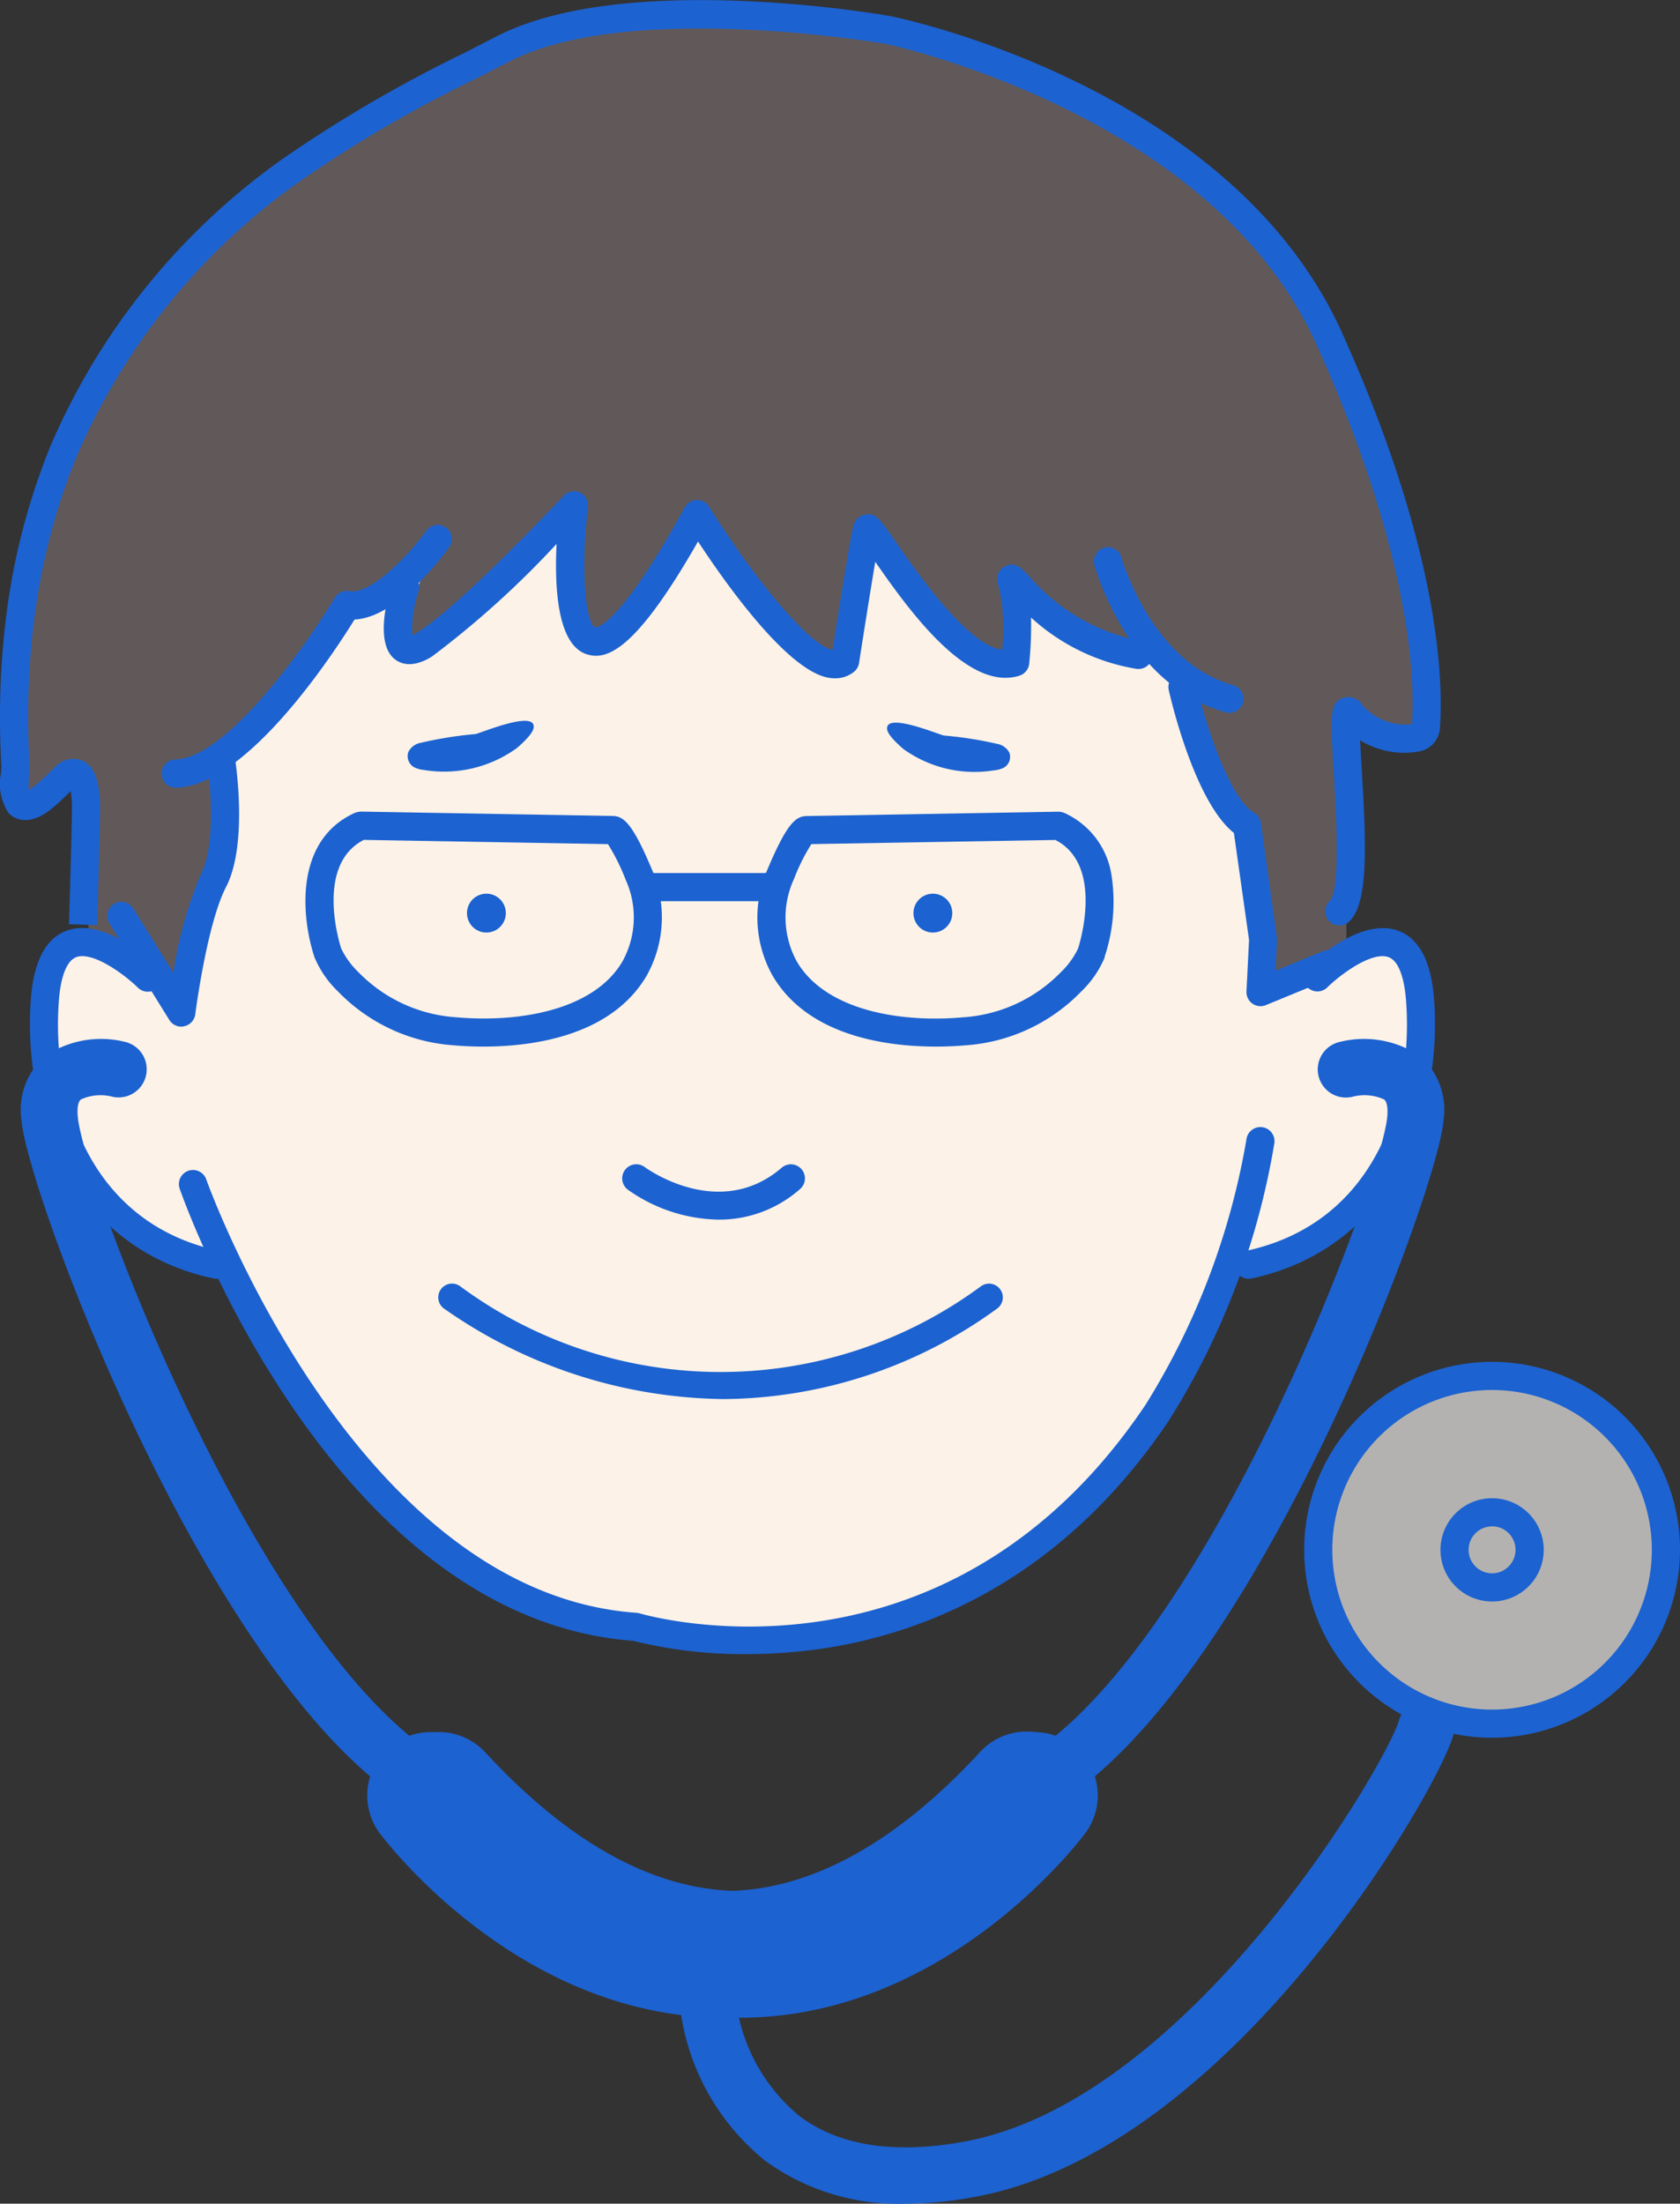 <svg xmlns="http://www.w3.org/2000/svg" width="81.357" height="106.693" viewBox="0 0 81.357 106.693">
  <rect x="0" y="0" width="81.357" height="106.693" fill="#333333" stroke="none"/>
  <g id="グループ_506" data-name="グループ 506" transform="translate(-514.601 -2256.052)">
    <path id="パス_719" data-name="パス 719" d="M1755.99,2258.438l-9.221,5.127-6.022,5.2-3.333,4.014-2.215,4.132-1.784,4.243-.868,3.546v10.031l2.651-1.326.687,1.326v6.549l3.21,1.235.953,2.278,1.794-5.941.8-2.577v-3.359l2.023-2.55,2.1-1.991.953-2.162,1.272-.927,2.082-.585v2.438h1.48l2.476-2.438,4.02-3.546v3.546l.825,2.438h1.469l3.248-5.01.932-.974,4.382,5.058,2.007,2.162.809-2.162.953-4.083,3.024,4.083,3.157,2.162h.884V2284.7l3.322,2.438,3.567.745,1.5,2.481,2.955,5.345.6,7.816,4.121-1.752v-10.936l3.019,1.054.873-1.054-.873-4.627-.639-5.058-1.336-4.243-1.043-3.312-3.312-5.308-3.418-3.8-4.547-2.816-4.786-2.635-6.25-1.986h-4.584l-4.382-.532-3.535.532-2.939.49Z" transform="translate(-1217)" fill="#615959"/>
    <path id="パス_720" data-name="パス 720" d="M1752.534,2282.663l-2.885,2.627-1.327.71-3.351,4.225-2.5,2.221v3.171l-1.027,4.368-1.091,4.282-1.423-.891-1.377-.814-1.5-.82h-1.334l-.537.82-.424,2.054v4.085l1.414,3.745,3.248,3.332,4.055,1.367.968,1.88,3.728,5.642,4.335,5.182,4.912,3.465,6.252,1.594,6.569.583,4.332-.583,6.022-2.588,4.405-3.148,5.192-7.076,1.347-4.332,2.311-.619,2.711-1.367,2.244-1.912,1.634-2.658,1.14-5.236-.55-3.41-1.16-.82-1.907.472-4.112,1.717-.352-6.63-1.3-2.551-2-5.159-1.536-1.741-2.748-.787-3.878-1.775-.627,2.939-2.574-1.634-2.234-3.008-2.057-1.287-1.194,5.929-2.581-1.634-2.644-3.008-1.724-2.048-1.137,1.591-2.184,2.87-1.467,1.064-.98-1.064v-2.414l-.564-2.048-1.431.76-1.641,1.787-1.614,1.2-1.84,1.3-1.282.47V2286Z" transform="translate(-1217)" fill="#fcf2e7"/>
    <circle id="楕円形_436" data-name="楕円形 436" cx="8" cy="8" r="8" transform="translate(579 2323)" fill="#b4b2b0"/>
    <g id="グループ_505" data-name="グループ 505" transform="translate(252.511 1528.756)">
      <path id="パス_696" data-name="パス 696" d="M326.95,772.1a.682.682,0,0,1-.455-1.189c.526-.558.285-4.535.183-6.232-.169-2.794-.2-3.376.477-3.6a.791.791,0,0,1,.93.383,2.812,2.812,0,0,0,2.383.9c.15-2.246-.06-8.272-4.637-18.411-5.045-11.183-20.7-14.5-20.855-14.531-.106-.019-12.455-2.143-18.257.871l-1.459.753a63.409,63.409,0,0,0-8.78,5.121,31.543,31.543,0,0,0-10.67,13.213,31.08,31.08,0,0,0-2.056,7.842,36.939,36.939,0,0,0-.3,4.556c-.005.821.016,1.642.059,2.461a5.58,5.58,0,0,1-.016.577,6.576,6.576,0,0,0-.015.744,7.216,7.216,0,0,0,1-.858l.245-.236a1.2,1.2,0,0,1,1.347-.345c.579.254.862,1,.862,2.266,0,1-.142,5.7-.142,5.7l-1.363-.041s.142-4.67.142-5.659a4.382,4.382,0,0,0-.061-.784l-.075.071c-.723.709-1.385,1.35-2.158,1.327a1.083,1.083,0,0,1-.788-.355,2.6,2.6,0,0,1-.356-1.916,4.047,4.047,0,0,0,.015-.421c-.044-.845-.065-1.693-.06-2.54a38.6,38.6,0,0,1,.311-4.724,32.455,32.455,0,0,1,2.147-8.186,32.918,32.918,0,0,1,11.124-13.794,65.6,65.6,0,0,1,8.964-5.233l1.453-.749c6.213-3.23,18.616-1.1,19.141-1,.689.14,16.508,3.486,21.843,15.31,4.8,10.644,4.916,16.984,4.743,19.214a1.225,1.225,0,0,1-1,1.072,4.075,4.075,0,0,1-2.859-.539c.02.459.052.991.08,1.467.228,3.756.315,6.482-.633,7.33A.679.679,0,0,1,326.95,772.1Z" transform="translate(0 0)" fill="#1c62d1"/>
      <path id="パス_697" data-name="パス 697" d="M268.5,758.656a.682.682,0,0,1-.014-1.363c2.541-.052,6.445-5.672,7.735-7.831a.683.683,0,0,1,.714-.32c.972.185,2.762-1.6,3.719-2.923a.681.681,0,1,1,1.106.8c-.432.6-2.558,3.4-4.584,3.5-1.074,1.734-5.231,8.073-8.662,8.142Z" transform="translate(2.082 6.773)" fill="#1c62d1"/>
      <path id="パス_698" data-name="パス 698" d="M269.487,767.389a.682.682,0,0,1-.579-.322L266,762.381a.682.682,0,0,1,1.159-.719l1.942,3.125A19.523,19.523,0,0,1,270.442,760c.731-1.407.455-4.426.288-5.47a.681.681,0,1,1,1.346-.215c.027.17.663,4.223-.423,6.314-.926,1.786-1.485,6.118-1.49,6.161a.682.682,0,0,1-.532.579A.652.652,0,0,1,269.487,767.389Z" transform="translate(1.383 9.612)" fill="#1c62d1"/>
      <path id="パス_699" data-name="パス 699" d="M297.569,753.8a1.713,1.713,0,0,1-.3-.026c-1.995-.339-4.959-4.513-6.33-6.6-3.044,5.33-4.434,5.766-5.394,5.459-1.4-.451-1.565-3.162-1.455-5.342a45.162,45.162,0,0,1-6.038,5.455c-.9.555-1.474.379-1.792.132-.9-.7-.474-2.65-.139-3.751a.682.682,0,0,1,1.3.4,6.362,6.362,0,0,0-.329,2.187,1.847,1.847,0,0,0,.243-.128c2.1-1.286,7.049-6.574,7.1-6.627a.681.681,0,0,1,1.174.548c-.369,3.034-.115,5.627.35,5.831,0-.011,1.066.155,4.338-5.815a.679.679,0,0,1,.579-.355.689.689,0,0,1,.6.322c1.689,2.723,4.644,6.647,5.981,6.937.308-1.974.893-5.68,1.027-6.083a.721.721,0,0,1,.567-.475c.5-.074.667.175,1.489,1.358.987,1.423,3.478,5.009,5.129,5.184a9.434,9.434,0,0,0-.147-2.984c-.221-.586,0-.878.232-1.019.5-.315.869.075,1.194.419a9.563,9.563,0,0,0,5.417,3.163.682.682,0,0,1-.2,1.35,9.971,9.971,0,0,1-5.1-2.485,18.2,18.2,0,0,1-.089,2.237.681.681,0,0,1-.468.577c-2.516.808-5.387-3.208-6.986-5.512-.23,1.366-.559,3.441-.785,4.9a.685.685,0,0,1-.245.427A1.451,1.451,0,0,1,297.569,753.8Zm-20.428-1.955h0Z" transform="translate(4.954 6.338)" fill="#1c62d1"/>
      <path id="パス_700" data-name="パス 700" d="M307.506,754.746a.651.651,0,0,1-.183-.025c-4.218-1.175-5.927-5.724-6.348-7.091a.7.7,0,0,1,.436-.87.67.67,0,0,1,.849.417l.016.05c.263.854,1.768,5.165,5.411,6.18a.681.681,0,0,1-.183,1.338Z" transform="translate(14.12 7.062)" fill="#1c62d1"/>
      <path id="パス_701" data-name="パス 701" d="M308.051,767.326a.691.691,0,0,1-.394-.124.684.684,0,0,1-.286-.592l.125-2.488-.734-5.184c-1.873-1.486-3.024-6.337-3.154-6.911a.682.682,0,0,1,.511-.817.674.674,0,0,1,.817.513c.469,2.057,1.644,5.568,2.8,6.233a.684.684,0,0,1,.334.5l.78,5.608-.071,1.546,2.274-.937a.681.681,0,1,1,.519,1.26l-3.263,1.343A.669.669,0,0,1,308.051,767.326Z" transform="translate(15.082 8.684)" fill="#1c62d1"/>
      <path id="パス_702" data-name="パス 702" d="M272.187,777.233a.726.726,0,0,1-.143-.015c-6.719-1.434-9.283-7.849-8.843-13.567.138-1.79.717-2.89,1.723-3.267,1.835-.687,4.146,1.513,4.4,1.768a.682.682,0,1,1-.957.971c-.62-.608-2.162-1.759-2.97-1.463-.451.17-.751.914-.841,2.094-.365,4.754,1.449,10.782,7.769,12.13a.682.682,0,0,1-.142,1.348Z" transform="translate(0.386 11.976)" fill="#1c62d1"/>
      <path id="パス_703" data-name="パス 703" d="M295.945,792.84a21.971,21.971,0,0,1-5.5-.642c-14.5-1.074-21.666-21.037-21.963-21.888a.681.681,0,0,1,1.286-.451c.071.2,7.191,20.033,20.842,20.983a.658.658,0,0,1,.145.027c.605.175,14.936,4.153,24.51-10.114a35.539,35.539,0,0,0,4.884-12.883.682.682,0,0,1,1.344.229,36.174,36.174,0,0,1-5.1,13.42c-5.29,7.885-12.077,10.367-16.838,11.06A25.213,25.213,0,0,1,295.945,792.84Z" transform="translate(2.31 14.539)" fill="#1c62d1"/>
      <path id="パス_704" data-name="パス 704" d="M281.113,800.615a1.352,1.352,0,0,1-.843-.292c-9.173-7.2-17.115-28.843-17.407-32.142a3.485,3.485,0,0,1,1.083-3.124,4.815,4.815,0,0,1,3.948-.721,1.363,1.363,0,0,1-.62,2.654,2.273,2.273,0,0,0-1.546.131c-.184.161-.165.627-.147.819.263,3,7.93,23.609,16.374,30.239a1.363,1.363,0,0,1-.843,2.435Z" transform="translate(0.274 13.409)" fill="#1c62d1"/>
      <path id="パス_705" data-name="パス 705" d="M292.479,802.639c-.316,0-.633-.008-.952-.024-9.463-.511-15.551-8.595-15.806-8.939a3.068,3.068,0,0,1,4.925-3.659c.07.091,4.706,6.142,11.254,6.473,4.24.21,8.609-2.046,12.92-6.719a3.067,3.067,0,0,1,4.509,4.16C303.993,799.713,298.33,802.639,292.479,802.639Z" transform="translate(4.735 22.345)" fill="#1c62d1"/>
      <path id="パス_706" data-name="パス 706" d="M306.619,777.233a.682.682,0,0,1-.142-1.348c6.319-1.349,8.134-7.376,7.769-12.13-.091-1.181-.39-1.925-.843-2.094-.814-.3-2.351.854-2.97,1.463a.681.681,0,1,1-.956-.971c.258-.255,2.565-2.453,4.4-1.768,1,.376,1.586,1.477,1.722,3.267.442,5.718-2.121,12.133-8.842,13.567A.736.736,0,0,1,306.619,777.233Z" transform="translate(15.934 11.977)" fill="#1c62d1"/>
      <path id="パス_707" data-name="パス 707" d="M300.338,800.614a1.364,1.364,0,0,1-.844-2.435c8.445-6.63,16.11-27.238,16.374-30.239.018-.192.037-.659-.147-.819a2.274,2.274,0,0,0-1.547-.131,1.363,1.363,0,0,1-.62-2.655,4.829,4.829,0,0,1,3.948.721,3.482,3.482,0,0,1,1.083,3.123c-.289,3.3-8.234,24.941-17.407,32.142A1.348,1.348,0,0,1,300.338,800.614Z" transform="translate(13.404 13.409)" fill="#1c62d1"/>
      <path id="パス_708" data-name="パス 708" d="M293.072,802.639c-5.85,0-11.514-2.924-16.85-8.708a3.068,3.068,0,0,1,4.51-4.16c4.312,4.672,8.652,6.927,12.921,6.719,6.564-.331,11.206-6.412,11.252-6.473a3.068,3.068,0,0,1,4.925,3.659c-.254.344-6.343,8.427-15.806,8.938Q293.547,802.639,293.072,802.639Z" transform="translate(4.84 22.345)" fill="#1c62d1"/>
      <path id="パス_709" data-name="パス 709" d="M288.86,771.32a7.8,7.8,0,0,1-4.393-1.447.682.682,0,0,1,.809-1.1c.147.109,3.646,2.608,6.637.034a.681.681,0,1,1,.889,1.032A5.9,5.9,0,0,1,288.86,771.32Z" transform="translate(8.032 15.025)" fill="#1c62d1"/>
      <path id="パス_710" data-name="パス 710" d="M291.5,778.469a24,24,0,0,1-13.59-4.4.667.667,0,0,1,.828-1.047A21.225,21.225,0,0,0,303.947,773a.667.667,0,1,1,.763,1.095A22.751,22.751,0,0,1,291.5,778.469Z" transform="translate(5.657 16.564)" fill="#1c62d1"/>
      <path id="パス_711" data-name="パス 711" d="M281.557,767.493c-.607,0-1.11-.031-1.449-.063a8.613,8.613,0,0,1-5.587-2.6,4.935,4.935,0,0,1-1.144-1.661c-.652-1.981-.969-5.676,1.958-6.993a1,1,0,0,1,.292-.06l12.2.211c.53.01.963.4,1.856,2.511a5.805,5.805,0,0,1-.225,5.231C287.724,767.01,283.887,767.493,281.557,767.493Zm-5.793-10.007c-2.385,1.227-1.149,5.09-1.095,5.256a4,4,0,0,0,.849,1.162,7.259,7.259,0,0,0,4.712,2.169c2.964.267,6.641-.3,8.054-2.691a4.406,4.406,0,0,0,.165-3.958,9.977,9.977,0,0,0-.86-1.733C286.976,757.68,284.641,757.639,275.764,757.485Z" transform="translate(3.943 10.474)" fill="#1c62d1"/>
      <circle id="楕円形_434" data-name="楕円形 434" cx="0.941" cy="0.941" r="0.941" transform="translate(284.704 770.564)" fill="#1c62d1"/>
      <path id="パス_712" data-name="パス 712" d="M290.886,759.661h-5.649a.685.685,0,1,1,0-1.363h5.649a.685.685,0,1,1,0,1.363Z" transform="translate(8.233 11.266)" fill="#1c62d1"/>
      <path id="パス_713" data-name="パス 713" d="M277.109,753.979a.847.847,0,0,0-.5.411.616.616,0,0,0,.277.752,1.307,1.307,0,0,0,.477.131,6.013,6.013,0,0,0,4.5-1.064c.236-.2.735-.66.8-.941.209-.938-2.42.166-2.8.265A19.111,19.111,0,0,0,277.109,753.979Z" transform="translate(5.261 9.302)" fill="#1c62d1"/>
      <path id="パス_714" data-name="パス 714" d="M297.636,767.493c-2.33,0-6.167-.483-7.9-3.419a5.77,5.77,0,0,1-.244-5.186c.912-2.156,1.344-2.547,1.873-2.556l12.2-.211a.783.783,0,0,1,.292.06,3.958,3.958,0,0,1,2.289,3.055,8.448,8.448,0,0,1-.346,3.933l.014,0a4.921,4.921,0,0,1-1.144,1.662,8.615,8.615,0,0,1-5.587,2.6C298.746,767.461,298.241,767.493,297.636,767.493Zm-6.032-9.8a9.519,9.519,0,0,0-.84,1.684,4.439,4.439,0,0,0,.143,4.007c1.414,2.394,5.09,2.961,8.055,2.691a7.259,7.259,0,0,0,4.712-2.169,4.011,4.011,0,0,0,.849-1.164v-.005c.034-.1,1.3-4.018-1.1-5.248C294.574,757.638,292.229,757.68,291.6,757.69Z" transform="translate(9.776 10.474)" fill="#1c62d1"/>
      <circle id="楕円形_435" data-name="楕円形 435" cx="0.941" cy="0.941" r="0.941" transform="translate(306.325 770.564)" fill="#1c62d1"/>
      <path id="パス_715" data-name="パス 715" d="M299.029,754.009a.832.832,0,0,1,.49.4.6.6,0,0,1-.27.731,1.281,1.281,0,0,1-.466.127,5.9,5.9,0,0,1-4.394-1.032c-.23-.2-.718-.641-.779-.912-.2-.909,2.363.161,2.732.258A18.62,18.62,0,0,1,299.029,754.009Z" transform="translate(11.45 9.325)" fill="#1c62d1"/>
      <path id="パス_716" data-name="パス 716" d="M317.513,793.856a9.1,9.1,0,1,1,9.1-9.1A9.11,9.11,0,0,1,317.513,793.856Zm0-16.837a7.737,7.737,0,1,0,7.736,7.736A7.745,7.745,0,0,0,317.513,777.019Z" transform="translate(16.834 17.574)" fill="#1c62d1"/>
      <path id="パス_717" data-name="パス 717" d="M315.754,785.5a2.5,2.5,0,1,1,2.5-2.5A2.5,2.5,0,0,1,315.754,785.5Zm0-3.636A1.136,1.136,0,1,0,316.889,783,1.138,1.138,0,0,0,315.754,781.86Z" transform="translate(18.593 19.333)" fill="#1c62d1"/>
      <path id="パス_718" data-name="パス 718" d="M297.146,812.054a10.953,10.953,0,0,1-6.772-2.075,11.294,11.294,0,0,1-4.123-7.384,1.363,1.363,0,0,1,2.715-.259,8.642,8.642,0,0,0,3.072,5.482c1.933,1.447,4.64,1.854,8.045,1.215,10.932-2.056,20.409-18.367,20.976-20.378a1.363,1.363,0,0,1,2.626.735c-.727,2.6-10.659,19.984-23.1,22.322A18.654,18.654,0,0,1,297.146,812.054Z" transform="translate(8.778 21.936)" fill="#1c62d1"/>
    </g>
  </g>
</svg>
